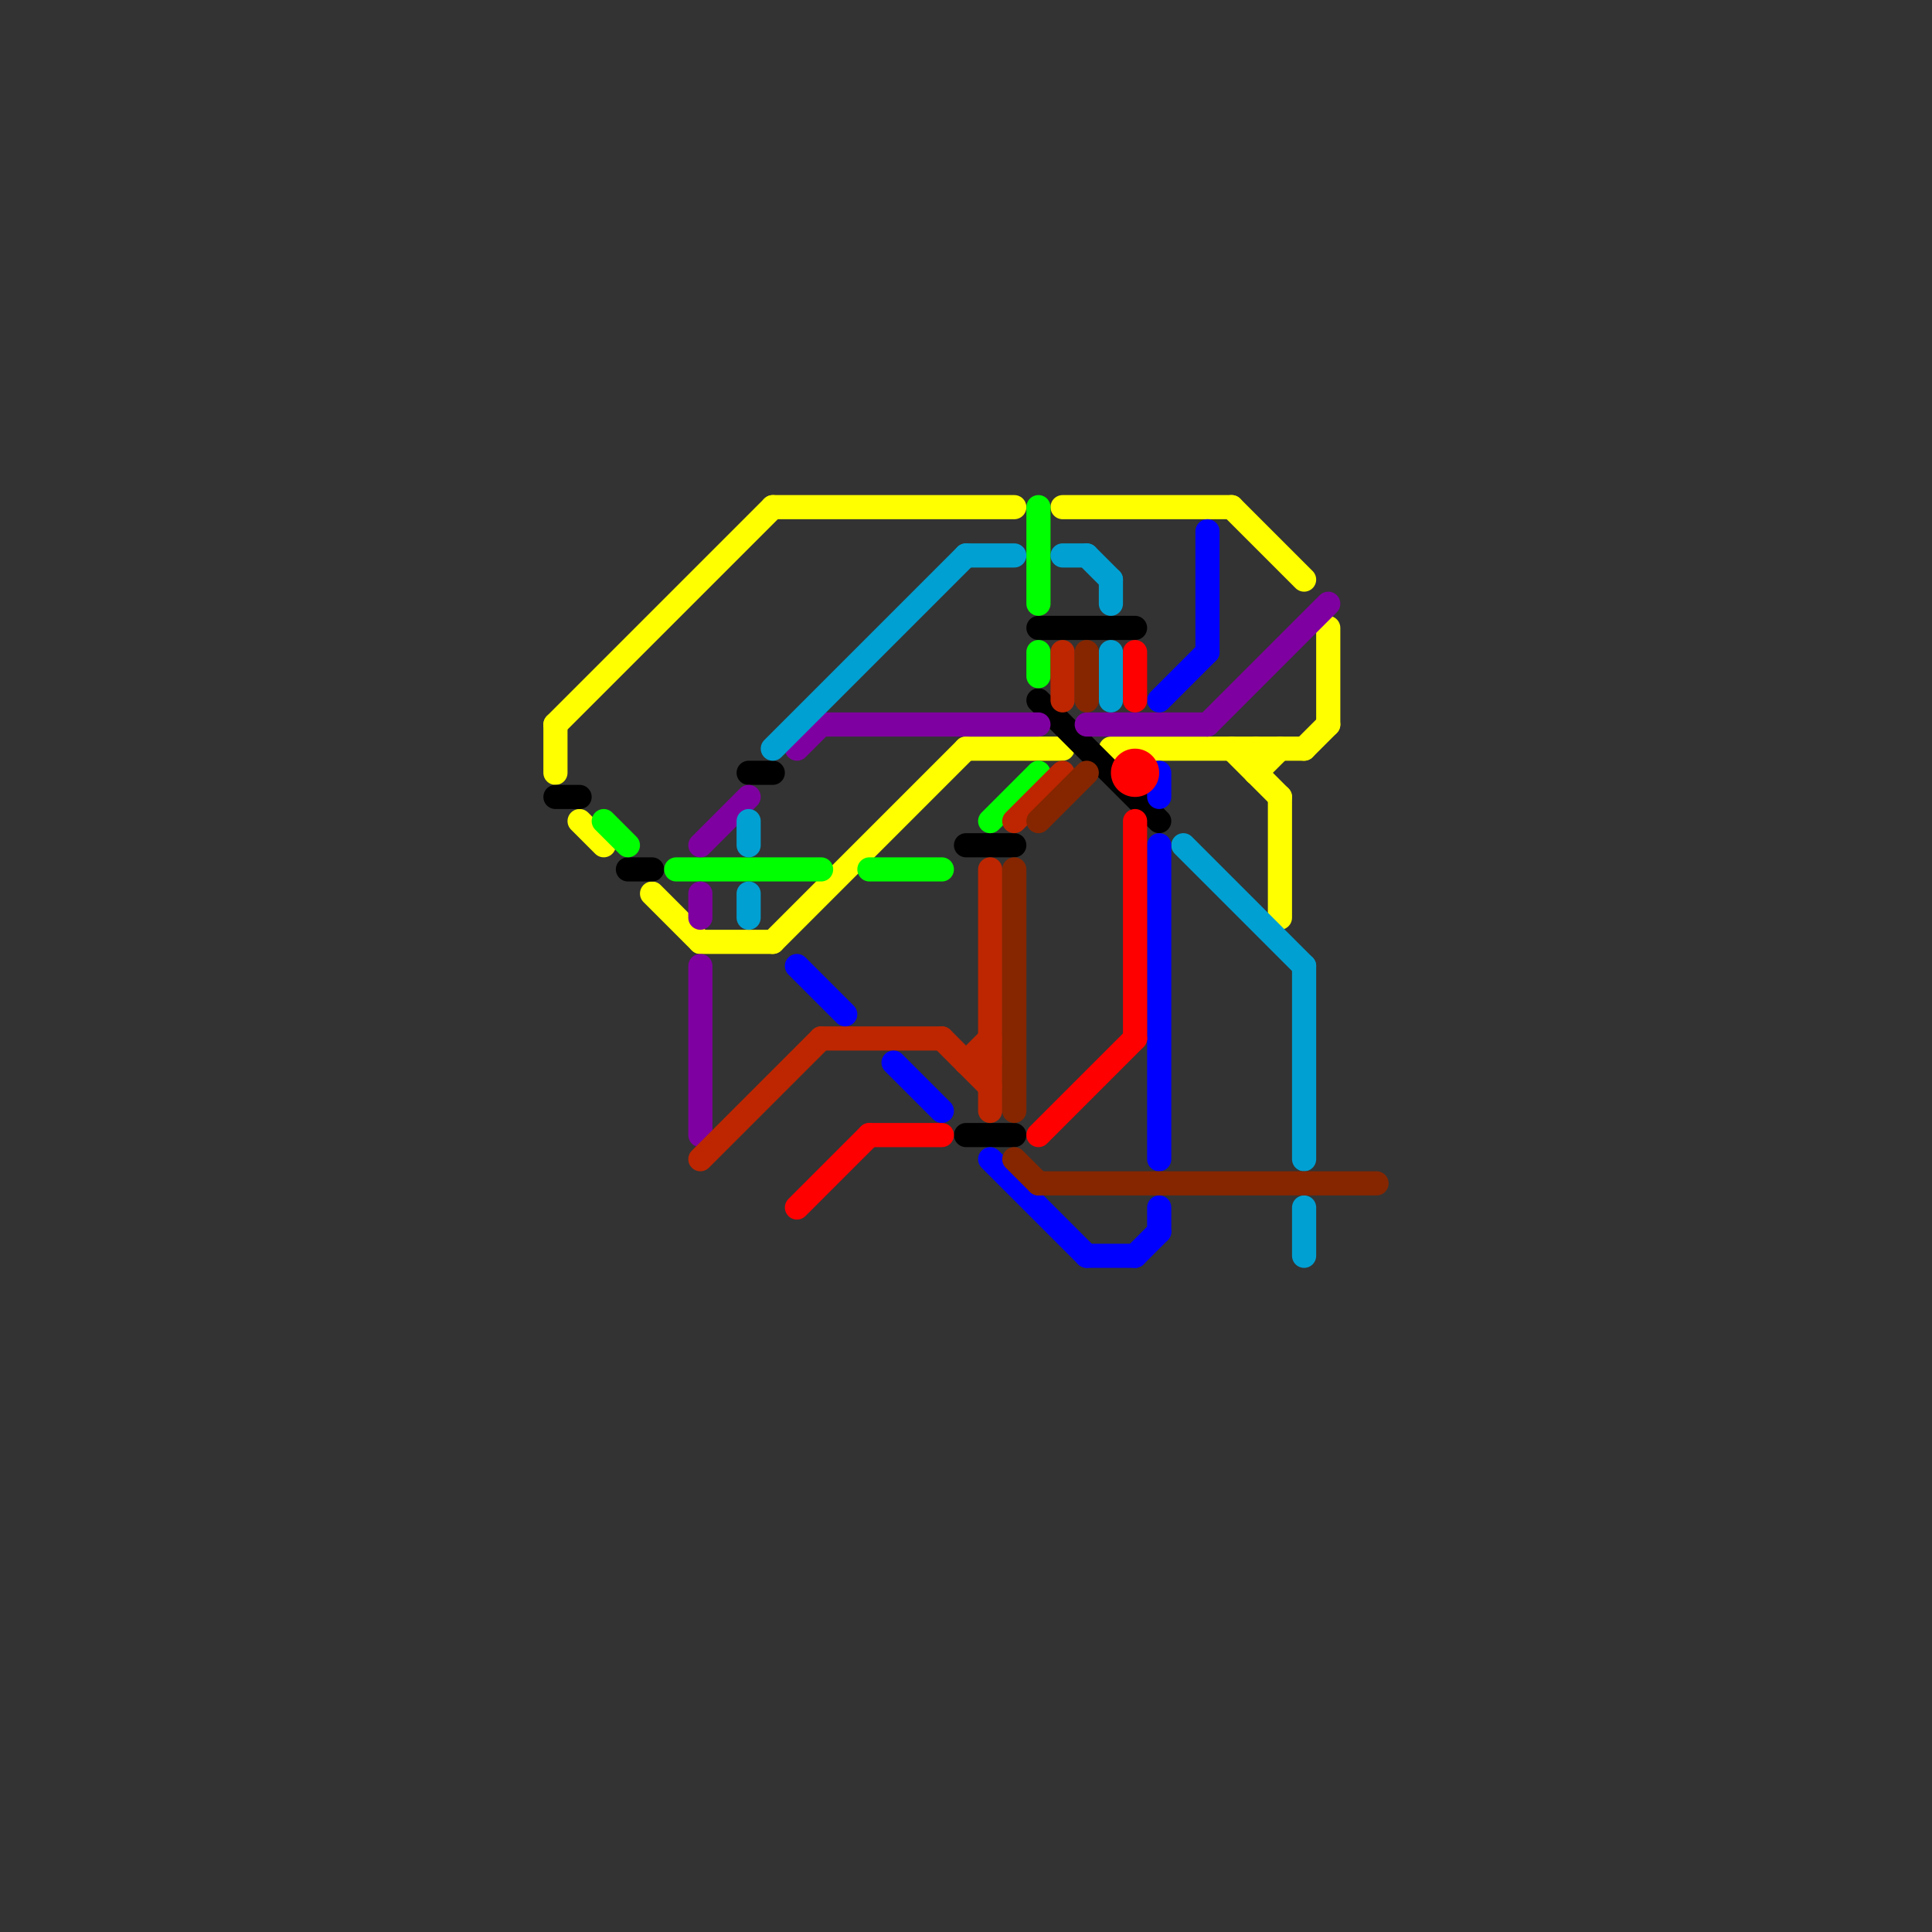 
<svg version="1.1" xmlns="http://www.w3.org/2000/svg" viewBox="0 0 80 80">
<rect x="0" y="0" width="80" height="80" fill="#333333" stroke="none"/>
<style>text { font: 1px Helvetica; font-weight: 600; white-space: pre; dominant-baseline: central; } line { stroke-width: 1; fill: none; stroke-linecap: round; stroke-linejoin: round; } .c0 { stroke: #ffff00 } .c1 { stroke: #000000 } .c2 { stroke: #00ff00 } .c3 { stroke: #7f00a0 } .c4 { stroke: #bd2600 } .c5 { stroke: #00a0d2 } .c6 { stroke: #0000ff } .c7 { stroke: #ff0000 } .c8 { stroke: #852600 }</style><defs><g id="wm-xf"><circle r="1.2" fill="#000"/><circle r="0.9" fill="#fff"/><circle r="0.6" fill="#000"/><circle r="0.3" fill="#fff"/></g><g id="wm"><circle r="0.6" fill="#000"/><circle r="0.3" fill="#fff"/></g></defs><line class="c0" x1="40" y1="31" x2="44" y2="31"/><line class="c0" x1="55" y1="26" x2="55" y2="30"/><line class="c0" x1="54" y1="31" x2="55" y2="30"/><line class="c0" x1="44" y1="21" x2="51" y2="21"/><line class="c0" x1="32" y1="39" x2="40" y2="31"/><line class="c0" x1="23" y1="30" x2="23" y2="32"/><line class="c0" x1="27" y1="37" x2="29" y2="39"/><line class="c0" x1="51" y1="21" x2="54" y2="24"/><line class="c0" x1="23" y1="30" x2="32" y2="21"/><line class="c0" x1="52" y1="31" x2="52" y2="32"/><line class="c0" x1="24" y1="34" x2="25" y2="35"/><line class="c0" x1="29" y1="39" x2="32" y2="39"/><line class="c0" x1="32" y1="21" x2="42" y2="21"/><line class="c0" x1="52" y1="32" x2="53" y2="31"/><line class="c0" x1="46" y1="31" x2="54" y2="31"/><line class="c0" x1="51" y1="31" x2="53" y2="33"/><line class="c0" x1="53" y1="33" x2="53" y2="38"/><line class="c1" x1="26" y1="36" x2="27" y2="36"/><line class="c1" x1="31" y1="32" x2="32" y2="32"/><line class="c1" x1="43" y1="26" x2="47" y2="26"/><line class="c1" x1="40" y1="47" x2="42" y2="47"/><line class="c1" x1="43" y1="29" x2="48" y2="34"/><line class="c1" x1="40" y1="35" x2="42" y2="35"/><line class="c1" x1="23" y1="33" x2="24" y2="33"/><line class="c2" x1="25" y1="34" x2="26" y2="35"/><line class="c2" x1="43" y1="21" x2="43" y2="25"/><line class="c2" x1="43" y1="27" x2="43" y2="28"/><line class="c2" x1="36" y1="36" x2="39" y2="36"/><line class="c2" x1="41" y1="34" x2="43" y2="32"/><line class="c2" x1="28" y1="36" x2="34" y2="36"/><line class="c3" x1="29" y1="37" x2="29" y2="38"/><line class="c3" x1="50" y1="30" x2="55" y2="25"/><line class="c3" x1="29" y1="35" x2="31" y2="33"/><line class="c3" x1="29" y1="40" x2="29" y2="47"/><line class="c3" x1="34" y1="30" x2="43" y2="30"/><line class="c3" x1="45" y1="30" x2="50" y2="30"/><line class="c3" x1="33" y1="31" x2="34" y2="30"/><line class="c4" x1="40" y1="44" x2="41" y2="44"/><line class="c4" x1="42" y1="34" x2="44" y2="32"/><line class="c4" x1="40" y1="44" x2="41" y2="43"/><line class="c4" x1="29" y1="48" x2="34" y2="43"/><line class="c4" x1="44" y1="27" x2="44" y2="29"/><line class="c4" x1="39" y1="43" x2="41" y2="45"/><line class="c4" x1="34" y1="43" x2="39" y2="43"/><line class="c4" x1="41" y1="36" x2="41" y2="46"/><line class="c5" x1="40" y1="23" x2="42" y2="23"/><line class="c5" x1="46" y1="27" x2="46" y2="29"/><line class="c5" x1="49" y1="35" x2="54" y2="40"/><line class="c5" x1="44" y1="23" x2="45" y2="23"/><line class="c5" x1="54" y1="40" x2="54" y2="48"/><line class="c5" x1="54" y1="50" x2="54" y2="52"/><line class="c5" x1="32" y1="31" x2="40" y2="23"/><line class="c5" x1="45" y1="23" x2="46" y2="24"/><line class="c5" x1="46" y1="24" x2="46" y2="25"/><line class="c5" x1="31" y1="37" x2="31" y2="38"/><line class="c5" x1="31" y1="34" x2="31" y2="35"/><line class="c6" x1="48" y1="29" x2="50" y2="27"/><line class="c6" x1="50" y1="22" x2="50" y2="27"/><line class="c6" x1="45" y1="52" x2="47" y2="52"/><line class="c6" x1="48" y1="32" x2="48" y2="33"/><line class="c6" x1="48" y1="50" x2="48" y2="51"/><line class="c6" x1="48" y1="35" x2="48" y2="48"/><line class="c6" x1="33" y1="40" x2="35" y2="42"/><line class="c6" x1="41" y1="48" x2="45" y2="52"/><line class="c6" x1="37" y1="44" x2="39" y2="46"/><line class="c6" x1="47" y1="52" x2="48" y2="51"/><line class="c7" x1="47" y1="27" x2="47" y2="29"/><line class="c7" x1="33" y1="50" x2="36" y2="47"/><line class="c7" x1="47" y1="34" x2="47" y2="43"/><line class="c7" x1="43" y1="47" x2="47" y2="43"/><line class="c7" x1="36" y1="47" x2="39" y2="47"/><circle cx="47" cy="32" r="1" fill="#ff0000" /><line class="c8" x1="43" y1="34" x2="45" y2="32"/><line class="c8" x1="45" y1="27" x2="45" y2="29"/><line class="c8" x1="42" y1="48" x2="43" y2="49"/><line class="c8" x1="43" y1="49" x2="57" y2="49"/><line class="c8" x1="42" y1="36" x2="42" y2="46"/>
</svg>
